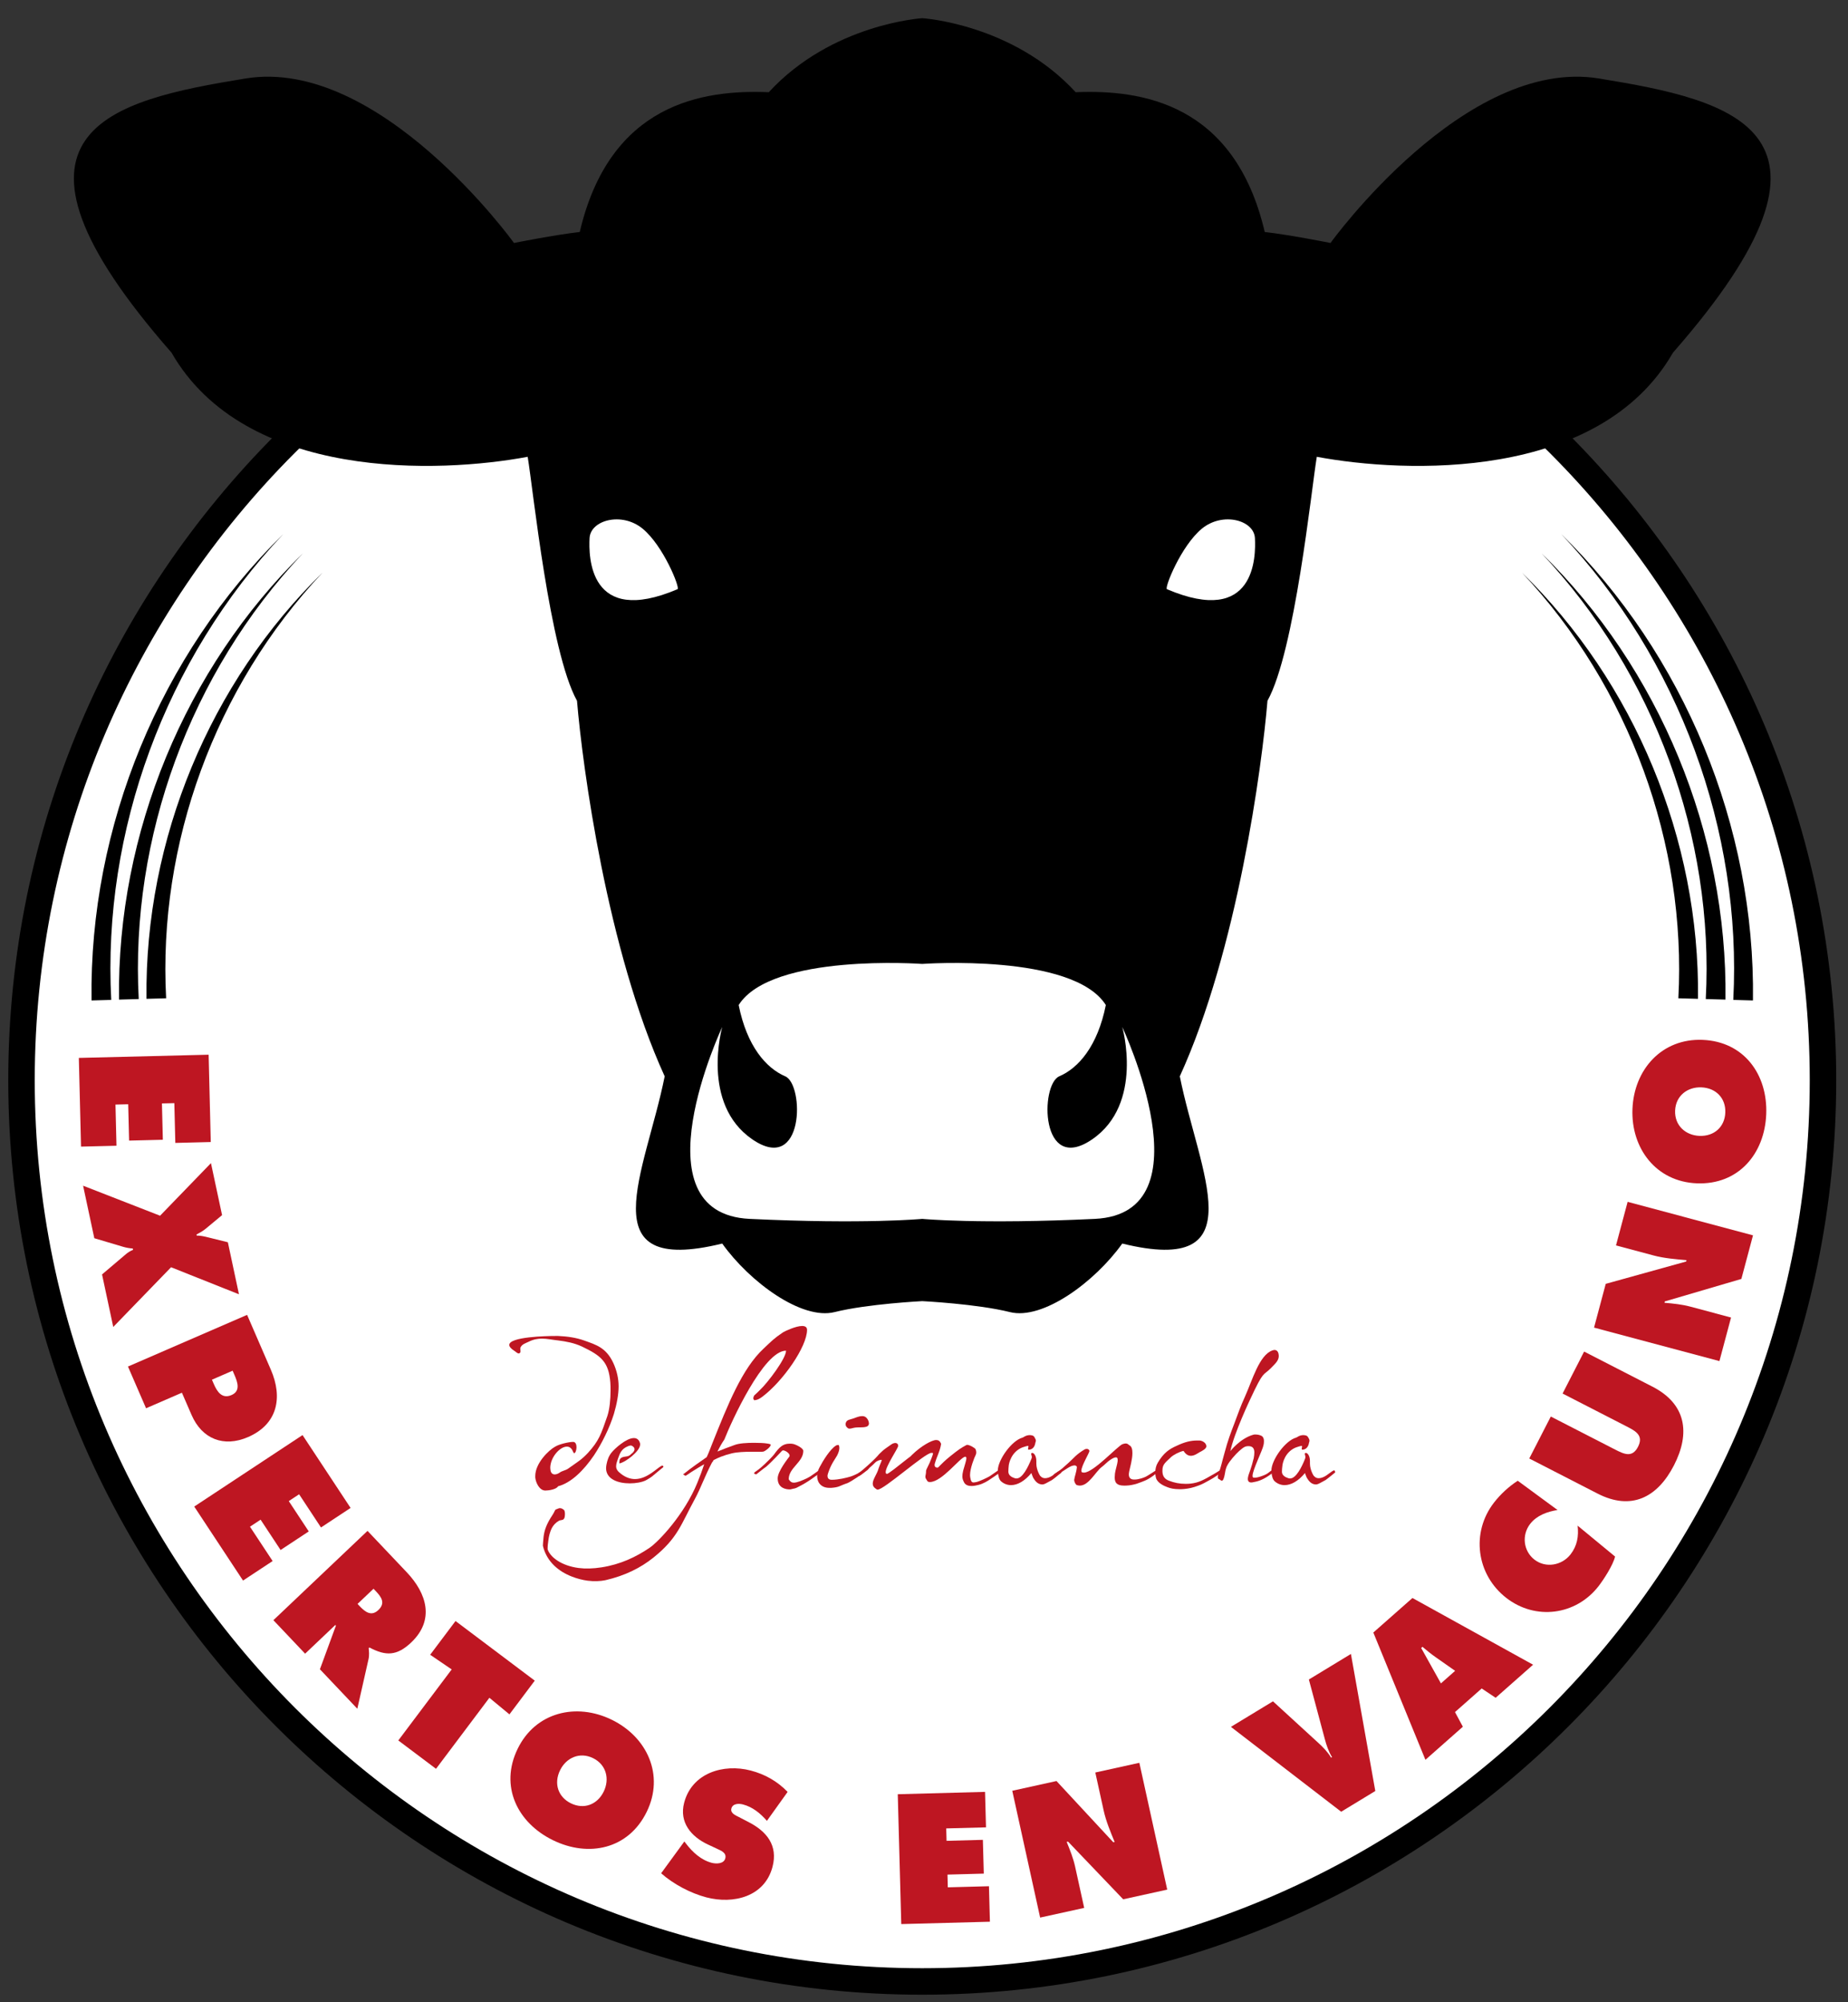 <?xml version="1.0" encoding="utf-8"?>
<!-- Generator: Adobe Illustrator 15.0.0, SVG Export Plug-In  -->
<!DOCTYPE svg PUBLIC "-//W3C//DTD SVG 1.1//EN" "http://www.w3.org/Graphics/SVG/1.1/DTD/svg11.dtd">
<svg version="1.1"
	 xmlns="http://www.w3.org/2000/svg" xmlns:xlink="http://www.w3.org/1999/xlink" xmlns:a="http://ns.adobe.com/AdobeSVGViewerExtensions/3.0/"
	 x="0px" y="0px" width="169px" height="183px" viewBox="-0.755 -1.663 169 183"
	 overflow="visible" enable-background="new -0.755 -1.663 169 183" xml:space="preserve">
<rect x="-0.755" y="-1.663" width="169" height="183" fill="#333333" stroke="none"/>
<defs>
</defs>
<path fill="#FFFFFF" d="M83.584,179.453c-45.42,0-82.373-36.953-82.373-82.375c0-45.421,36.953-82.374,82.373-82.374
	c45.422,0,82.374,36.953,82.374,82.374C165.958,142.5,129.006,179.453,83.584,179.453"/>
<polygon fill="#BE1622" points="18.324,94.743 18.52,102.724 15.278,102.805 15.188,99.169 14.054,99.196 14.137,102.517 
	11.051,102.594 10.969,99.272 9.805,99.301 9.897,103.063 6.655,103.143 6.455,95.036 "/>
<path fill="#BE1622" d="M21.098,116.642l-6.209-2.472l-5.287,5.458l-1.025-4.802l2.179-1.849c0.205-0.174,0.419-0.301,0.655-0.398
	l-0.026-0.123c-0.293-0.018-0.578-0.068-0.869-0.152l-2.646-0.787l-1.026-4.801l7.039,2.744l4.654-4.808l1.016,4.755l-1.463,1.214
	c-0.271,0.235-0.575,0.396-0.879,0.558l0.02,0.094c0.355,0.004,0.693,0.076,1.034,0.164l1.817,0.449L21.098,116.642z"/>
<path fill="#BE1622" d="M21.842,118.522l2.173,5.014c1.104,2.543,0.618,4.984-2.084,6.156c-2.226,0.965-4.214,0.18-5.172-2.031
	l-0.878-2.022l-3.279,1.421l-1.654-3.814L21.842,118.522z M18.626,124.448l0.169,0.39c0.3,0.694,0.741,1.395,1.624,1.014
	c0.852-0.371,0.545-1.198,0.262-1.849l-0.162-0.377L18.626,124.448z"/>
<polygon fill="#BE1622" points="26.912,129.511 31.306,136.17 28.599,137.956 26.599,134.921 25.653,135.545 27.481,138.317 
	24.905,140.015 23.077,137.243 22.105,137.885 24.177,141.025 21.47,142.808 17.008,136.044 "/>
<path fill="#BE1622" d="M32.855,138.267l3.584,3.78c1.841,1.941,2.577,4.365,0.408,6.422c-1.301,1.234-2.326,1.252-3.819,0.455
	l-0.068,0.064c0.026,0.279,0.073,0.604-0.015,1.012l-1.023,4.525l-3.421-3.607l1.464-3.99l-0.055-0.057l-2.762,2.621l-2.901-3.061
	L32.855,138.267z M31.943,144.943l0.206,0.219c0.487,0.512,1.054,0.951,1.694,0.344c0.662-0.627,0.298-1.172-0.211-1.709
	l-0.228-0.24L31.943,144.943z"/>
<polygon fill="#BE1622" points="40.903,146.507 48.149,151.957 45.833,155.039 44,153.523 39.119,160.015 35.67,157.423 
	40.552,150.931 38.584,149.591 "/>
<path fill="#BE1622" d="M58.389,163.945c-1.672,3.426-5.32,4.186-8.575,2.596c-3.256-1.59-4.9-4.936-3.228-8.359
	c1.637-3.354,5.362-4.234,8.603-2.652C58.43,157.111,60.026,160.591,58.389,163.945 M50.464,160.146
	c-0.594,1.217-0.181,2.451,0.994,3.025c1.175,0.574,2.403,0.139,2.998-1.076c0.552-1.133,0.251-2.455-0.98-3.057
	C52.245,158.439,51.017,159.013,50.464,160.146"/>
<path fill="#BE1622" d="M61.831,166.656L62,166.878c0.595,0.773,1.371,1.48,2.329,1.73c0.411,0.107,1.11,0.109,1.244-0.408
	c0.135-0.516-0.4-0.705-0.761-0.879l-0.798-0.373c-1.553-0.713-2.674-2.031-2.204-3.826c0.71-2.725,3.59-3.6,6.086-2.949
	c1.31,0.344,2.428,0.975,3.377,1.953l-1.893,2.646c-0.589-0.674-1.296-1.266-2.195-1.5c-0.365-0.096-0.934-0.098-1.057,0.375
	c-0.111,0.426,0.39,0.623,0.691,0.779l0.888,0.461c1.662,0.855,2.694,2.135,2.186,4.082c-0.714,2.74-3.565,3.443-6.046,2.799
	c-1.447-0.379-3.018-1.211-4.141-2.203L61.831,166.656z"/>
<polygon fill="#BE1622" points="81.346,162.339 89.327,162.125 89.415,165.367 85.777,165.464 85.809,166.599 89.129,166.509 
	89.213,169.595 85.892,169.685 85.922,170.849 89.686,170.748 89.772,173.992 81.666,174.208 "/>
<path fill="#BE1622" d="M91.817,162.023l4.043-0.891l5.194,5.596l0.123-0.027c-0.382-0.932-0.786-1.891-1.003-2.875l-0.763-3.473
	l4.027-0.887l2.549,11.592l-4.027,0.885l-5.043-5.273l-0.123,0.027c0.313,0.77,0.602,1.496,0.771,2.264l0.829,3.768l-4.028,0.885
	L91.817,162.023z"/>
<path fill="#BE1622" d="M122.787,149.517l2.23,12.527l-3.12,1.895l-10.085-7.758l3.847-2.334l4.146,3.797
	c0.45,0.408,0.86,0.838,1.171,1.352l0.08-0.049c-0.312-0.512-0.505-1.074-0.66-1.662l-1.455-5.432L122.787,149.517z"/>
<path fill="#BE1622" d="M133.024,156.169l-3.424,3.023l-4.764-11.633l3.578-3.156l11.032,6.098l-3.424,3.023l-1.274-0.852
	l-2.444,2.158L133.024,156.169z M132.316,151.06l-1.764-1.236c-0.428-0.293-0.83-0.631-1.223-0.957l-0.118,0.105l1.807,3.236
	L132.316,151.06z"/>
<path fill="#BE1622" d="M141.682,136.359c-0.934,0.149-1.9,0.494-2.5,1.265c-0.792,1.018-0.632,2.477,0.386,3.27
	c1.03,0.801,2.512,0.539,3.305-0.479c0.607-0.783,0.756-1.664,0.646-2.625l3.424,2.823c-0.165,0.75-1.039,2.104-1.512,2.711
	c-2.077,2.67-5.772,3.143-8.443,1.064c-2.731-2.125-3.244-5.973-1.108-8.717c0.598-0.771,1.353-1.459,2.162-1.986L141.682,136.359z"
	/>
<path fill="#BE1622" d="M144.113,121.877l6.245,3.206c3.081,1.58,3.489,4.232,1.974,7.186c-1.518,2.955-3.909,4.17-6.989,2.59
	l-6.247-3.207l1.97-3.836l5.882,3.019c0.826,0.423,1.568,0.771,2.094-0.253c0.523-1.023-0.189-1.424-1.016-1.848l-5.883-3.02
	L144.113,121.877z"/>
<path fill="#BE1622" d="M145.021,119.687l1.069-4l7.356-2.041l0.032-0.123c-1.003-0.088-2.04-0.17-3.013-0.43l-3.436-0.919
	l1.063-3.983l11.465,3.064l-1.064,3.984l-7,2.055l-0.033,0.122c0.827,0.073,1.604,0.151,2.364,0.354l3.726,0.996l-1.064,3.983
	L145.021,119.687z"/>
<path fill="#BE1622" d="M154.943,93.386c3.806,0.152,5.968,3.184,5.824,6.799c-0.146,3.617-2.542,6.467-6.348,6.314
	c-3.726-0.148-6.029-3.201-5.885-6.802C148.679,96.097,151.218,93.237,154.943,93.386 M154.656,102.162
	c1.354,0.054,2.316-0.821,2.368-2.126s-0.839-2.254-2.19-2.309c-1.259-0.049-2.345,0.758-2.4,2.125
	C152.38,101.222,153.398,102.111,154.656,102.162"/>
<path fill="#BE1622" d="M48.195,133.394c0.043,0.449,0.371,1.187,0.924,1.187c0.303,0,1.003-0.103,1.163-0.39
	c1.172-0.308,2.319-1.412,3.282-2.827c0.367-0.556,0.72-1.171,1.023-1.802c0.324-0.655,0.595-1.336,0.799-1.984
	c0.268-0.908,0.431-1.79,0.431-2.527c0-0.693-0.161-1.431-0.485-2.131c-0.662-1.426-1.611-1.67-2.626-2.041
	c-0.778-0.281-1.6-0.391-2.424-0.428H50.08c-0.918,0-4.261,0.081-4.261,0.818c0,0.143,0.122,0.326,0.449,0.533
	c0.124,0.065,0.267,0.245,0.413,0.245c0.016,0,0.06,0,0.078-0.022c0.066-0.043,0.085-0.103,0.085-0.185
	c0-0.059-0.019-0.143-0.019-0.225c0-0.04,0-0.058,0.019-0.104c0.122-0.304,0.489-0.406,0.738-0.527
	c0.45-0.229,0.858-0.289,1.226-0.289c0.47,0,0.903,0.103,1.474,0.164c0.784,0.101,1.459,0.229,2.17,0.553
	c1.768,0.843,2.459,1.406,2.608,3.292c0.02,0.226,0.02,0.489,0.02,0.758c0,0.78-0.082,1.658-0.288,2.296
	c-0.592,1.719-0.778,2.274-1.78,3.383c-0.617,0.652-0.863,0.756-1.807,1.434c-0.217,0.16-0.572,0.205-0.778,0.367
	c-0.145,0.101-0.305,0.164-0.448,0.164c-0.187,0-0.35-0.104-0.392-0.39c0-0.061-0.02-0.142-0.02-0.202
	c0-0.965,0.878-1.949,1.518-1.949c0.245,0,0.433,0.142,0.557,0.447c0.039,0.104,0.076,0.15,0.12,0.15
	c0.101,0,0.204-0.273,0.204-0.537c0-0.245-0.081-0.491-0.306-0.491c-0.391,0-1.274,0.205-1.641,0.431
	c-0.597,0.324-1.824,1.518-1.824,2.683V133.394z"/>
<path fill="#BE1622" d="M57.785,130.298c-0.083-0.371-0.309-0.514-0.571-0.514c-0.7,0-1.747,0.961-2.032,1.312
	c-0.272,0.328-0.39,0.695-0.47,1.082c-0.019,0.127-0.042,0.248-0.042,0.354c0,1.019,1.108,1.392,2.172,1.392
	c0.553,0,1.11-0.104,1.455-0.271c0.33-0.183,0.554-0.323,0.757-0.511c0.292-0.241,0.68-0.57,0.819-0.676
	c0,0,0.041-0.041,0.041-0.061c0-0.064-0.058-0.102-0.099-0.102c-0.021,0-0.066,0-0.081,0.021c-0.412,0.206-1.312,1.207-2.419,1.207
	c-0.388,0-0.823-0.127-1.273-0.472c-0.328-0.244-0.452-0.449-0.452-0.693c0-0.25,0.103-0.497,0.163-0.678
	c0.188-0.53,0.312-0.919,0.947-1.17c0.023,0,0.041-0.021,0.062-0.021c0.062-0.017,0.122-0.036,0.165-0.036
	c0.06,0,0.097,0.02,0.184,0.078c0.123,0.082,0.162,0.187,0.162,0.264c0,0.229-0.305,0.437-0.327,0.455
	c-0.287,0.349-0.741,0.082-1.02,0.47c0,0.024-0.047,0.204-0.047,0.306c0,0.045,0,0.062,0.023,0.062
	c0.509-0.078,1.883-1.107,1.883-1.721V130.298z"/>
<path fill="#BE1622" d="M61.717,133.104c0,0.041,0.146,0.041,0.146,0.101c0,0.021,0.058,0.021,0.081,0.021
	c0.043,0,0.598-0.388,0.532-0.346c0.351-0.206,0.739-0.473,1.168-0.701c-0.184,0.555-0.359,1.042-0.632,1.704
	c-1.186,2.888-3.519,5.355-4.369,5.935c-1.252,0.846-2.656,1.512-4.387,1.783c-0.782,0.123-1.483,0.137-2.098,0.059
	c-1.623-0.215-2.615-1.023-2.834-1.713c-0.002-0.291,0.029-0.533,0.062-0.758c0.056-0.49,0.163-0.822,0.283-1.097
	c0.192-0.391,0.429-0.588,0.649-0.723c0.207-0.14,0.398-0.03,0.51-0.228c0.047-0.055,0.058-0.156,0.072-0.256
	c0.027-0.203-0.002-0.453-0.076-0.525c-0.11-0.096-0.207-0.15-0.308-0.164c-0.061-0.006-0.121-0.014-0.189,0.018
	c-0.434,0.15-0.242,0.096-0.526,0.551c-0.598,0.893-0.77,1.45-0.846,2.038c-0.023,0.182-0.023,0.371-0.05,0.559
	c-0.01,0.076,0,0.178-0.014,0.262c0.344,1.469,1.45,2.355,2.649,2.82c0.48,0.186,0.975,0.316,1.441,0.377
	c0.611,0.078,1.172,0.047,1.62-0.043c1.829-0.422,3.23-1.135,4.399-2.068c2.245-1.805,2.511-3.024,3.806-5.389
	c0.532-0.983,0.879-2.027,1.56-3.32c0.02,0,0.08-0.082,0.14-0.207c0.39-0.203,0.903-0.43,1.664-0.614
	c0.506-0.12,1.164-0.143,1.741-0.143h0.755c0.204,0,0.345,0,0.407-0.023c0.185-0.056,0.656-0.423,0.656-0.616
	c0-0.037-0.058-0.078-0.343-0.117c-0.268-0.045-0.72-0.063-1.19-0.063c-0.654,0-1.376,0.042-1.782,0.202
	c-0.536,0.186-1.112,0.414-1.558,0.595c0.176-0.366,0.407-0.778,0.634-1.104c0.614-1.577,3.583-8.116,5.639-8.116
	c0,0.718-1.683,2.933-2.36,3.567c-0.204,0.203-0.389,0.387-0.557,0.533c-0.057,0.119-0.078,0.184-0.078,0.245
	c0,0.078,0.041,0.124,0.078,0.183c0.087,0,0.33,0,0.739-0.309c1.908-1.433,4.098-4.587,4.098-6.121c0-0.252-0.179-0.354-0.449-0.354
	c-0.574,0-1.537,0.457-1.741,0.576c-0.858,0.574-1.044,0.798-1.786,1.492c-1.964,1.828-3.274,5.125-4.707,8.713
	c-0.165,0.41-0.308,0.822-0.496,1.209C63.46,131.813,62.415,132.533,61.717,133.104"/>
<path fill="#BE1622" d="M71.514,134.478c0.474-0.125,0.394-0.041,0.8-0.267c0.413-0.206,0.84-0.472,1.106-0.659
	c0.142-0.099,1.11-0.755,1.11-0.877c0-0.021-0.021-0.061-0.103-0.061c-0.087,0-0.164,0.04-0.267,0.102
	c-0.272,0.187-0.614,0.449-0.82,0.576c-0.242,0.161-0.943,0.469-1.224,0.528c-0.113,0.022-0.183,0.041-0.272,0.041
	c-0.184,0-0.33-0.078-0.472-0.31c0-1.062,1.334-1.554,1.334-2.596c0-0.251-0.656-0.577-0.944-0.638
	c-0.122-0.021-0.207-0.021-0.308-0.021c-0.635,0-0.963,0.349-1.435,1.003c-0.143,0.186-0.615,0.656-0.817,0.842
	c-0.209,0.186-0.415,0.412-0.902,0.738c-0.057,0.039-0.088,0.079-0.088,0.12c0,0.062,0.088,0.082,0.191,0.104
	c0.163-0.123,0.737-0.592,0.881-0.678c0.47-0.391,1.473-1.471,1.473-1.471c0.021-0.021,0.062-0.044,0.103-0.044
	c0.204,0,0.594,0.265,0.594,0.468c0,0.024,0,0.066-0.018,0.088c-0.141,0.202-1.071,1.351-1.071,2.006
	c0,0.902,0.786,1.004,1.071,1.004H71.514z"/>
<path fill-rule="evenodd" clip-rule="evenodd" fill="#BE1622" d="M78.711,128.433c-0.024-0.187-0.064-0.286-0.167-0.432
	c-0.123-0.164-0.268-0.225-0.449-0.225c-0.268,0-0.559,0.122-0.842,0.225c-0.289,0.103-0.575,0.103-0.656,0.387
	c-0.022,0.045-0.022,0.088-0.022,0.127c0,0.119,0.043,0.224,0.146,0.308c0.082,0.083,0.142,0.101,0.221,0.101
	c0.146,0,0.332-0.08,0.536-0.101C77.967,128.761,78.711,128.923,78.711,128.433 M75.242,134.337c0.805-0.065,0.714-0.172,1.5-0.434
	c0.346-0.143,1.371-0.841,1.823-1.189c0.023-0.019,0.163-0.162,0.163-0.224c0-0.022,0-0.043-0.041-0.043
	c-0.122,0-0.45,0.286-0.782,0.455c-0.406,0.224-0.693,0.344-0.899,0.407c-0.328,0.098-1.067,0.289-1.702,0.289
	c-0.307,0-0.384-0.191-0.384-0.353c0-0.102,0.039-0.184,0.058-0.266c0.287-0.862,0.639-1.272,0.821-1.601
	c0.157-0.308,0.206-0.531,0.206-0.694c0-0.185-0.066-0.269-0.066-0.269c-0.08,0-0.167,0-0.262,0.066
	c-0.516,0.322-1.169,1.372-1.456,1.924c-0.163,0.288-0.248,0.573-0.248,0.859c0,0.576,0.366,1.07,1.11,1.07H75.242z"/>
<path fill="#BE1622" d="M81.376,130.438c0-0.101-0.103-0.205-0.25-0.205c-0.103,0-0.247,0.045-0.363,0.127
	c-0.459,0.308-0.746,0.526-0.847,0.631c-0.489,0.455-0.163,0.17-0.617,0.639c-0.163,0.17-1.141,1.098-1.553,1.363
	c-0.025,0.046-0.04,0.086-0.04,0.123c0,0.068,0.04,0.127,0.101,0.127c0.021,0,0.042,0,0.062-0.019
	c0.306-0.186,1.314-1.077,1.393-1.182c0.189-0.203,0.491-0.269,0.577-0.269c0.017,0,0.037,0,0.037,0.043
	c0,0.06-0.204,0.494-0.29,0.764c-0.135,0.498-0.529,0.971-0.529,1.363c0,0.186,0.079,0.351,0.333,0.51
	c0.061,0.043,0.072,0.043,0.115,0.043c0.574,0.02,4.328-3.358,4.918-3.358h0.084c0.041,0,0.062,0.022,0.062,0.078
	c0,0.082-0.287,0.787-0.307,0.826c-0.019,0.065-0.326,0.646-0.326,0.706c0,0.33-0.066,0.453-0.066,0.578
	c0,0.144,0.107,0.244,0.148,0.326c0.04,0.104,0.118,0.15,0.264,0.15c1.108,0,2.742-2.232,3.22-2.314
	c0.077,0,0.118,0.041,0.118,0.141c0,0.21-0.159,0.641-0.289,1.119c-0.06,0.246-0.076,0.395-0.076,0.538
	c0,0.186,0.045,0.331,0.14,0.517c0.128,0.281,0.408,0.362,0.699,0.362c0.227,0,0.469-0.058,0.634-0.099
	c0.431-0.103,0.866-0.371,1.128-0.556c0.534-0.353,0.738-0.496,1.046-0.782c0.022-0.021,0.059-0.059,0.059-0.082
	c0-0.02-0.018-0.061-0.103-0.061c-0.061,0-0.161,0.016-0.264,0.105l-0.825,0.572c-0.237,0.143-0.938,0.475-1.225,0.539
	c-0.097,0.016-0.204,0.04-0.264,0.04c-0.167,0-0.248-0.104-0.309-0.476c0-0.062-0.017-0.121-0.017-0.184
	c0-0.643,0.404-1.634,0.51-1.836c0.043-0.078,0.061-0.16,0.061-0.244c0-0.104-0.018-0.184-0.061-0.291
	c-0.044-0.123-0.553-0.408-0.782-0.408c-0.021,0-0.04,0.021-0.062,0.021c-0.489,0.265-0.689,0.388-1.535,1.071
	c-0.879,0.726-1.004,0.994-1.103,0.994c-0.207,0-0.269-0.125-0.269-0.252c0-0.061,0.025-0.121,0.04-0.18
	c0.21-0.705,0.453-1.059,0.557-1.74c-0.104-0.27-0.246-0.353-0.454-0.353c-0.39,0-1.374,0.538-2.218,1.367
	c-0.136,0.163-0.241,0.206-0.363,0.307c-0.946,0.745-1.807,1.442-1.926,1.421c-0.081-0.021-0.107-0.062-0.107-0.16
	c0-0.535,1.134-2.186,1.134-2.375V130.438z"/>
<path fill="#BE1622" d="M90.495,132.838c0.039,0.454,0.12,0.714,0.281,0.884c0.266,0.243,0.596,0.363,0.926,0.363
	c0.614,0,1.266-0.387,1.862-1.104c0,0,0.107,0.311,0.163,0.426c0.206,0.354,0.407,0.537,0.677,0.598
	c0.062,0,0.107,0.021,0.144,0.021c0.149,0,0.272-0.062,0.534-0.207c0,0,0.306-0.166,0.372-0.201c0.099-0.066,0.489-0.371,0.65-0.514
	c0.022-0.021,0.09-0.063,0.09-0.063c0.075-0.06,0.136-0.122,0.136-0.14c0-0.021,0-0.063-0.041-0.082
	c-0.02-0.022,0-0.086-0.058-0.086c-0.06,0-0.227,0.104-0.722,0.472c-0.245,0.167-0.486,0.248-0.689,0.248
	c-0.169,0-0.309-0.06-0.416-0.187c0,0.064-0.386-0.533-0.386-1.147v-0.247c0-0.469-0.225-0.732-0.371-0.732
	c-0.039,0-0.083,0.021-0.103,0.061c0,0.119,0.064,0.203,0.064,0.326c0,0.045-0.019,0.102-0.044,0.164
	c-0.305,0.756-0.815,1.783-1.351,1.783c-0.06,0-0.103,0-0.165-0.021c-0.262-0.081-0.588-0.248-0.588-0.591
	c0-0.188,0.013-0.371,0.033-0.558c0.019-0.206,0.229-1.247,1.23-1.659c0.169-0.057,0.433-0.146,0.536-0.146
	c0.016,0,0.041,0.021,0.041,0.043c0,0.06-0.041,0.162-0.041,0.229c0,0.035,0.016,0.076,0.06,0.076c0.289,0,0.557-0.203,0.614-0.656
	c0,0,0.042-0.078,0.042-0.187c0-0.039-0.019-0.099-0.042-0.137c-0.119-0.204-0.101-0.33-0.507-0.353
	c-0.373,0-0.577,0.203-0.662,0.227c-1.005,0.263-2.269,2.049-2.269,3.013V132.838z"/>
<path fill="#BE1622" d="M102.189,134.13c0.804-0.021,1.417-0.326,1.747-0.45c0.433-0.168,1.269-0.761,1.269-0.965
	c0-0.041-0.021-0.081-0.058-0.081c-0.023,0-0.045,0-0.066,0.021c-0.351,0.225-0.84,0.549-1.044,0.654
	c-0.163,0.084-0.633,0.266-1.044,0.266c-0.146,0-0.517,0-0.517-0.472c0-0.082,0.022-0.185,0.043-0.306
	c0.066-0.307,0.285-1.067,0.285-1.637c0-0.33-0.058-0.619-0.285-0.723c-0.097-0.06-0.14-0.16-0.33-0.16
	c-0.054,0-0.163,0.02-0.283,0.06c-0.427,0.146-2.663,2.603-3.525,2.603c-0.058,0-0.21,0-0.225-0.078
	c0-0.024-0.022-0.043-0.022-0.084c0-0.451,0.722-1.617,0.74-1.809c0-0.1-0.103-0.198-0.251-0.198c-0.034,0-0.099,0.017-0.163,0.035
	c-0.834,0.492-0.999,0.804-1.535,1.274c-0.413,0.347-0.493,0.51-1.25,0.98c-0.062,0.042-0.122,0.126-0.122,0.186
	c0,0.019,0.019,0.062,0.06,0.062c0.39-0.145,1.231-0.818,1.619-0.967c0.124-0.037,0.206-0.059,0.264-0.059
	c0.184,0,0.231,0.123,0.231,0.144c-0.047,0.532-0.208,0.838-0.249,1.19c0,0.143,0.126,0.429,0.249,0.467
	c0.077,0.023,0.184,0.045,0.268,0.045c0.815,0,1.428-1.25,1.983-1.684c0.208-0.141,0.573-0.529,0.779-0.654
	c0.267-0.182,0.429-0.243,0.533-0.243c0.142,0,0.165,0.104,0.165,0.222v0.124c-0.023,0.267-0.225,0.884-0.248,1.146
	c0,0.125-0.021,0.226-0.021,0.332c0,0.472,0.168,0.758,0.863,0.758H102.189z"/>
<path fill="#BE1622" d="M105.551,132.733c0-0.533,0.248-0.697,0.782-1.206c0.227-0.207,0.755-0.492,1.147-0.571
	c0.22,0.344,0.445,0.448,0.676,0.448c0.332,0,0.637-0.243,0.8-0.332c0.163-0.081,0.611-0.3,0.611-0.529
	c0-0.31-0.344-0.512-0.611-0.536h-0.228c-0.572,0-1.127,0.127-1.863,0.477c-0.699,0.304-1.207,0.654-1.741,1.553
	c-0.161,0.27-0.227,0.578-0.227,0.883c0,0.163,0.019,0.348,0.066,0.514c0.118,0.429,0.695,0.718,1.04,0.838
	c0.266,0.105,0.594,0.184,1.105,0.184c0.132,0,0.287,0,0.433-0.018c0.427-0.039,0.799-0.121,1.294-0.307
	c0.406-0.144,0.616-0.287,1.004-0.492c0.467-0.244,0.96-0.617,1.127-0.735c0.097-0.084,0.14-0.124,0.14-0.147
	c0-0.021-0.043-0.039-0.081-0.039c-0.059,0-0.144,0.018-0.181,0.018c-0.085,0-0.413,0.248-0.58,0.328
	c-0.961,0.557-1.39,0.8-2.147,0.883c-0.167,0.021-0.309,0.021-0.452,0.021c-0.557,0-1.044-0.104-1.518-0.287
	c-0.348-0.127-0.575-0.369-0.596-0.816V132.733z"/>
<path fill="#BE1622" d="M111.492,132.264c0.169-0.347,0.763-1.021,1.071-1.294c0.425-0.367,0.552-0.448,0.862-0.448
	c0.408,0,0.53,0.25,0.53,0.575c0,0.164-0.023,0.35-0.062,0.557c0,0.018-0.02,0.037-0.02,0.055c-0.14,0.635-0.412,1.332-0.449,1.457
	c-0.041,0.145-0.065,0.268-0.065,0.346c0,0.272,0.163,0.332,0.312,0.332c0.077,0,0.176-0.022,0.242-0.039
	c0.493-0.081,0.981-0.293,1.557-0.721c0.269-0.203,0.515-0.369,0.699-0.55c0.021-0.022,0.038-0.043,0.038-0.065
	c0-0.041-0.038-0.098-0.124-0.098c-0.077,0-0.407,0.243-0.531,0.344c-0.203,0.148-0.405,0.349-0.678,0.451
	c-0.345,0.145-0.673,0.242-0.879,0.242c-0.064,0-0.122,0-0.163-0.035c-0.02-0.004-0.041-0.065-0.041-0.125
	c0-0.56,0.922-2.354,1.004-2.83c0.02-0.078,0.038-0.203,0.038-0.345c0-0.146-0.019-0.308-0.141-0.433
	c-0.145-0.123-0.412-0.182-0.635-0.182c-0.082,0-0.127,0-0.185,0.018c-1.214,0.332-2.11,1.502-2.11,1.502
	c0.349-1.662,1.826-4.762,1.826-4.762c1.226-2.642,1.163-2.11,1.84-2.783c0.373-0.393,0.762-0.695,0.762-1.149
	c0-0.103-0.021-0.245-0.081-0.368c-0.066-0.125-0.189-0.186-0.308-0.186c-0.063,0-0.126,0.023-0.188,0.041
	c-1.208,0.41-1.846,2.747-2.521,4.24c-0.388,0.843-0.675,1.662-0.981,2.48c-0.328,0.862-0.576,1.496-0.883,2.652
	c-0.223,0.777-0.328,1.316-0.514,1.791c0,0.018-0.022,0.043-0.022,0.061c-0.037,0.084-0.079,0.23-0.079,0.352
	c0,0.085,0.021,0.164,0.101,0.187c0.064,0,0.165,0.146,0.271,0.146c0.097,0,0.196-0.146,0.286-0.685
	c0.081-0.554,0.219-0.718,0.219-0.718V132.264z"/>
<path fill="#BE1622" d="M115.514,132.838c0.039,0.454,0.122,0.714,0.289,0.884c0.264,0.243,0.588,0.363,0.918,0.363
	c0.614,0,1.274-0.387,1.864-1.104c0,0,0.103,0.311,0.163,0.426c0.211,0.354,0.413,0.537,0.677,0.598
	c0.068,0,0.104,0.021,0.142,0.021c0.151,0,0.272-0.062,0.537-0.207c0,0,0.308-0.166,0.371-0.201
	c0.097-0.066,0.485-0.371,0.654-0.514c0.021-0.021,0.078-0.063,0.078-0.063c0.087-0.06,0.144-0.122,0.144-0.14
	c0-0.021,0-0.063-0.035-0.082c-0.021-0.022,0-0.086-0.063-0.086c-0.064,0-0.229,0.104-0.719,0.472
	c-0.248,0.167-0.491,0.248-0.694,0.248c-0.164,0-0.31-0.06-0.414-0.187c0,0.064-0.386-0.533-0.386-1.147v-0.247
	c0-0.469-0.226-0.732-0.369-0.732c-0.045,0-0.085,0.021-0.102,0.061c0,0.119,0.057,0.203,0.057,0.326
	c0,0.045-0.021,0.102-0.04,0.164c-0.299,0.756-0.819,1.783-1.352,1.783c-0.063,0-0.099,0-0.165-0.021
	c-0.264-0.081-0.592-0.248-0.592-0.591c0-0.188,0.02-0.371,0.044-0.558c0.017-0.206,0.22-1.247,1.228-1.659
	c0.161-0.057,0.429-0.146,0.538-0.146c0.015,0,0.032,0.021,0.032,0.043c0,0.06-0.032,0.162-0.032,0.229
	c0,0.035,0.015,0.076,0.054,0.076c0.285,0,0.553-0.203,0.619-0.656c0,0,0.037-0.078,0.037-0.187c0-0.039-0.021-0.099-0.037-0.137
	c-0.13-0.204-0.108-0.33-0.519-0.353c-0.366,0-0.572,0.203-0.657,0.227c-1,0.263-2.27,2.049-2.27,3.013V132.838z"/>
<path d="M145.477,5.512c-12.278-2.004-24.557,15.034-24.557,15.034s-3.759-0.751-6.014-1.002
	C112.15,7.767,103.63,6.514,97.616,6.765C91.853,0.501,83.584,0,83.584,0s-8.268,0.501-14.032,6.765
	c-6.013-0.251-14.533,1.002-17.289,12.779c-2.255,0.251-6.014,1.002-6.014,1.002S33.971,3.508,21.693,5.512
	C9.415,7.517-2.863,10.273,14.928,30.569c6.765,11.777,24.556,11.025,32.574,9.522c0.501,3.007,2.005,17.791,4.51,22.301
	c0.502,6.014,2.757,22.803,8.019,34.328c-1.754,8.77-7.016,18.292,5.262,15.285c2.505,3.508,7.266,7.016,10.273,6.264
	c3.007-0.752,8.018-1.002,8.018-1.002s5.012,0.25,8.019,1.002c3.007,0.752,7.767-2.756,10.273-6.264
	c12.278,3.007,7.016-6.516,5.262-15.285c5.262-11.525,7.517-28.314,8.018-34.328c2.506-4.51,4.01-19.294,4.511-22.301
	c8.019,1.503,25.81,2.255,32.574-9.522C170.031,10.273,157.753,7.517,145.477,5.512 M61.207,52.192
	c-8.132,3.461-8.132-3.028-8.046-4.672c0.087-1.643,2.942-2.422,4.845-0.865C59.909,48.212,61.459,52.085,61.207,52.192
	 M99.37,109.749c-10.524,0.502-15.786,0-15.786,0s-5.262,0.502-15.786,0c-10.524-0.5-2.505-17.539-2.505-17.539
	s-2.005,7.016,2.756,10.273c4.761,3.258,4.761-5.012,3.007-5.764s-3.508-2.756-4.26-6.516c3.007-4.76,16.788-3.758,16.788-3.758
	s13.782-1.002,16.789,3.758c-0.752,3.76-2.506,5.764-4.26,6.516c-1.754,0.752-1.754,9.021,3.007,5.764
	c4.761-3.258,2.756-10.273,2.756-10.273S109.894,109.249,99.37,109.749 M105.962,52.192c-0.252-0.107,1.298-3.98,3.201-5.537
	s4.758-0.778,4.845,0.865C114.094,49.164,114.094,55.653,105.962,52.192"/>
<path fill="none" stroke="#000000" stroke-width="2.422" stroke-miterlimit="10" d="M83.584,179.453
	c-45.42,0-82.373-36.953-82.373-82.375c0-45.421,36.953-82.374,82.373-82.374c45.422,0,82.374,36.953,82.374,82.374
	C165.958,142.5,129.006,179.453,83.584,179.453z"/>
<path d="M14.438,89.585l-1.797,0.05c-0.173-14.589,5.83-28.94,16.099-38.957C18.898,61.123,13.685,75.497,14.438,89.585"/>
<path d="M10.128,89.706C9.937,74.454,16.204,59.411,26.94,48.918C16.634,59.842,11.144,74.905,11.932,89.655L10.128,89.706z"/>
<path d="M7.616,89.784c-0.221-15.926,6.322-31.656,17.525-42.619C14.364,58.555,8.607,74.312,9.417,89.733L7.616,89.784z"/>
<path d="M152.731,89.585l1.797,0.05c0.173-14.589-5.83-28.94-16.099-38.957C148.271,61.123,153.485,75.497,152.731,89.585"/>
<path d="M157.041,89.706c0.191-15.252-6.075-30.295-16.812-40.788c10.307,10.923,15.797,25.987,15.009,40.737L157.041,89.706z"/>
<path d="M159.553,89.784c0.221-15.926-6.322-31.656-17.524-42.619c10.776,11.39,16.533,27.146,15.725,42.568L159.553,89.784z"/>
</svg>
